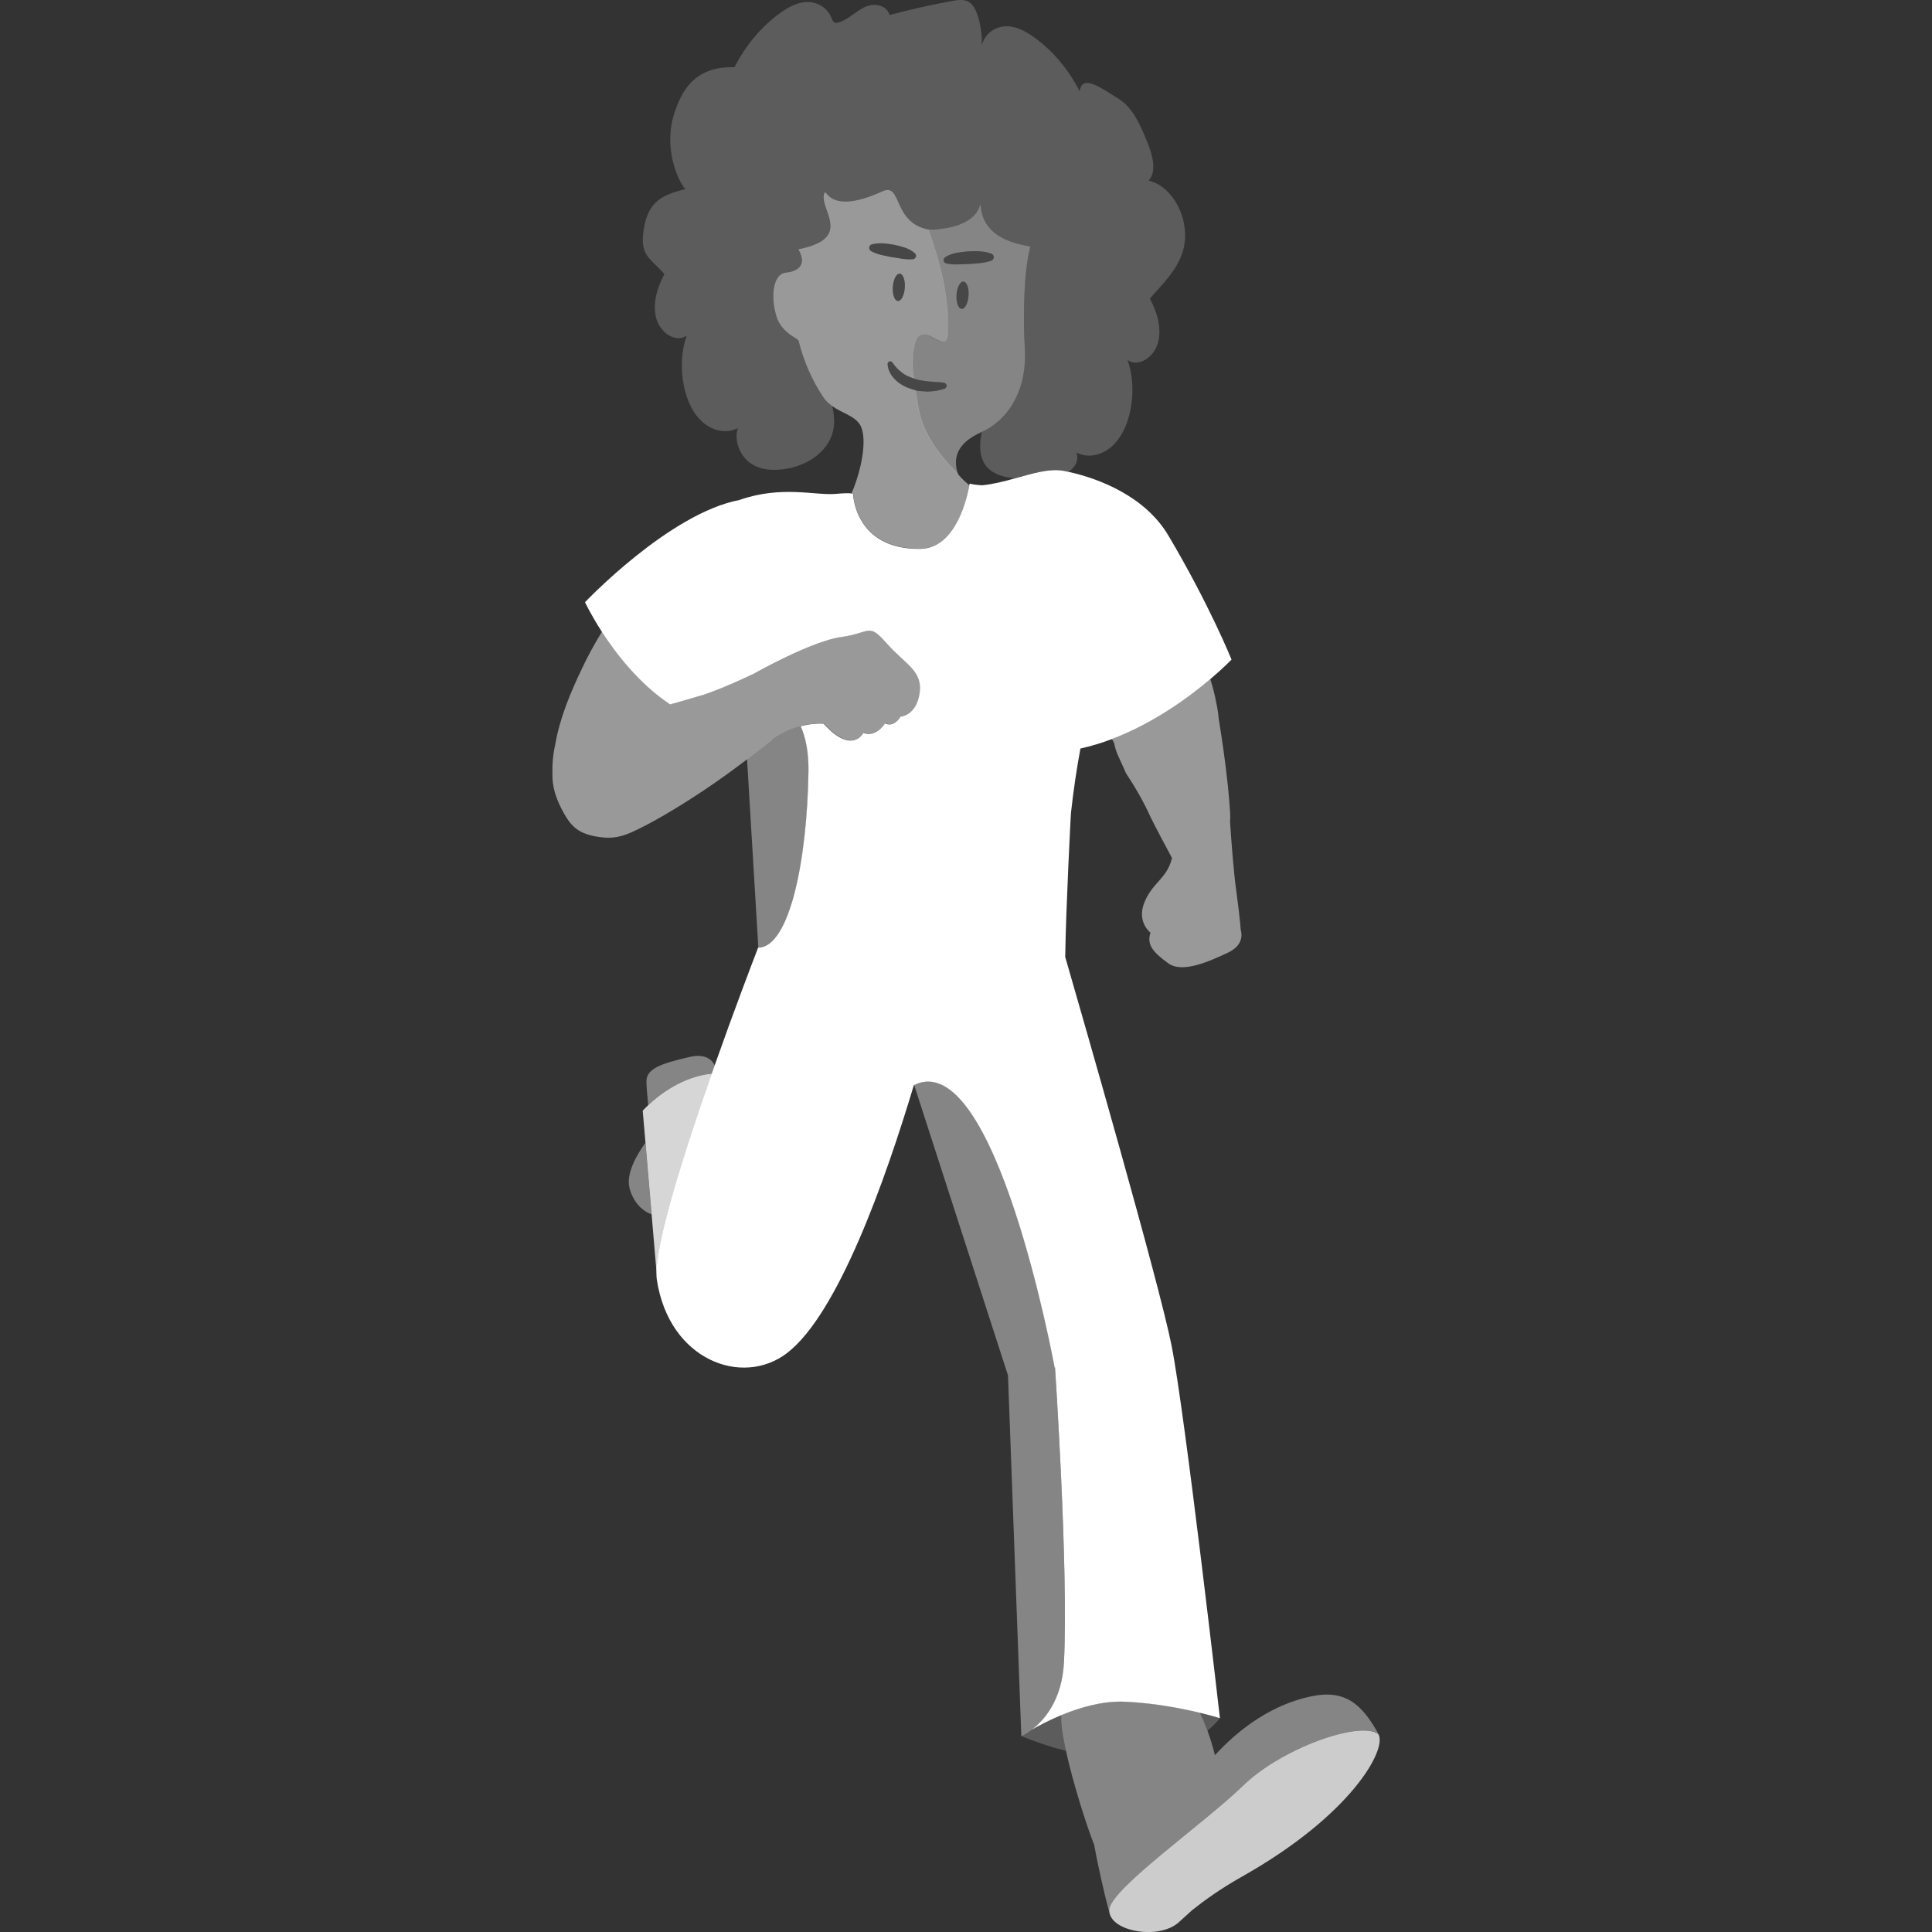 <svg viewBox="0 0 300 300" xmlns="http://www.w3.org/2000/svg"><rect x="0" y="0" width="300" height="300" fill="#333333" stroke="none"/><g fill="#fff"><path d="m 139.7 42.48 c -.52 -.04 -1 .89 -1.08 2.06 s .27 2.15 .79 2.19 1 -.89 1.08 -2.06 -.27 -2.15 -.79 -2.19 z" opacity=".1"/><path d="m 144.16 60.78 c .44 -.03 .87 -.05 1.3 -.12 .42 -.08 .84 -.19 1.25 -.33 .25 -.08 .38 -.35 .3 -.6 -.06 -.18 -.21 -.3 -.38 -.32 l -.04 -.01 c -.41 -.06 -.81 -.1 -1.21 -.11 -.4 -.04 -.78 -.08 -1.17 -.09 -.76 -.09 -1.52 -.19 -2.21 -.42 -.05 -.01 -.09 -.04 -.13 -.05 -.65 -.2 -1.27 -.47 -1.79 -.87 -.55 -.41 -1.06 -.96 -1.46 -1.52 l -.06 -.09 c -.13 -.19 -.39 -.23 -.58 -.1 -.12 .09 -.18 .23 -.17 .37 .07 1.02 .59 1.85 1.28 2.51 .7 .65 1.55 1.1 2.42 1.36 .21 .07 .42 .12 .63 .17 .01 .07 .02 .13 .03 .18 -.01 -.05 -.02 -.12 -.03 -.18 .67 .14 1.35 .19 2.02 .2 z" opacity=".1"/><path d="m 149.62 43.72 c -.52 -.04 -1 .89 -1.08 2.06 s .27 2.15 .79 2.19 1 -.89 1.08 -2.06 -.27 -2.15 -.79 -2.19 z" opacity=".1"/><path d="m 97.77 184.57 c .5 1.85 1.75 3.41 3.4 3.98 l -.95 -11.1 c -1.21 1.67 -3.1 4.76 -2.45 7.11 z" opacity=".4"/><path d="m 111 165.44 c -.52 -1.01 -1.6 -1.83 -3.85 -1.33 -4.77 1.08 -6.77 1.91 -6.77 3.8 0 .75 .12 2.2 .27 3.69 1.59 -1.5 5.26 -4.46 9.9 -4.9 .15 -.43 .3 -.85 .45 -1.27 z" opacity=".4"/><path d="m 172.66 114.75 c .11 .21 .23 .42 .34 .62 .13 .64 .3 1.26 .57 1.86 l 1.29 2.86 c 1.41 2.13 2.71 4.38 3.79 6.76 .48 1.04 2.77 5.33 3.33 6.37 -.02 .06 -.02 .13 -.04 .19 -.8 3.04 -2.94 3.6 -4.22 6.67 -1.28 3.08 .93 4.75 .93 4.75 -.66 1.91 .52 3.12 2.74 4.74 s 6.38 -.29 9.26 -1.63 c 2.89 -1.34 2 -3.57 2 -3.57 s -.02 -1.17 -.72 -6.32 c -.37 -2.72 -.7 -7.02 -.93 -10.47 .04 -.44 .04 -.91 .01 -1.42 -.08 -1.33 -.2 -2.71 -.34 -4.08 -.41 -4 -1.01 -7.91 -1.41 -10.35 0 -.01 0 -.02 -.01 -.03 -.06 -.84 -.2 -1.73 -.41 -2.68 -.22 -1.22 -.54 -2.41 -.91 -3.59 -3.28 2.78 -8.76 6.84 -15.28 9.31 z" opacity=".5"/><path d="m 187.49 268.74 c 1.33 -1.08 1.94 -1.95 1.94 -1.95 s -1.2 -.38 -3.12 -.84 c .42 .86 .81 1.78 1.18 2.79 z" opacity=".2"/><path d="m 164.8 266.32 c -1.9 .79 -3.51 1.64 -4.61 2.27 -.93 .7 -1.61 .99 -1.61 .99 2.49 1.01 4.8 1.76 6.95 2.3 -.5 -2.31 -.8 -4.32 -.72 -5.56 z" opacity=".2"/><path d="m 110.55 166.71 c -4.64 .44 -8.32 3.4 -9.9 4.9 -.55 .52 -.85 .86 -.85 .86 l .43 4.98 .95 11.1 .81 9.51 c -.21 -4.99 4.29 -19.13 8.57 -31.35 z" opacity=".8"/><path d="m 122.04 42.33 c 0 -.01 0 -.01 0 -.02 s 0 0 0 0 c .28 0 .86 -.08 1.39 -.33 .88 -.42 1.61 -1.35 .51 -3.27 1.38 -.27 2.4 -.61 3.14 -1 4.03 -2.12 .04 -5.71 .89 -7.75 .02 -.05 .05 -.08 .07 -.1 .35 -.22 1.08 3.43 8.95 -.17 2.5 -1.14 1.92 2.76 4.65 4.86 .64 .49 1.45 .88 2.52 1.09 h .01 c .44 -.02 1.06 -.03 1.74 -.08 2.16 -.24 5.62 -1.08 6.3 -3.82 .01 -.04 .03 -.08 .04 -.13 v .01 -.01 c .21 5.86 6.64 6.35 7.74 6.69 -1.03 3.94 -1.15 10.78 -.86 15.78 .39 6.8 -2.77 10.88 -5.99 12.64 -.09 .05 -.19 .1 -.31 .16 s -.24 .12 -.38 .18 c -.18 .89 -.3 1.79 -.24 2.68 .22 2.94 2.08 4.18 5.31 4.54 2.82 -.78 5.46 -1.61 7.72 -1.17 .21 .04 .44 .09 .67 .14 1.19 -.77 1.61 -1.86 1.24 -2.98 1.87 1 4.19 .37 5.75 -1.19 s 2.44 -3.9 2.78 -6.26 c .33 -2.31 .18 -4.74 -.59 -6.9 1.77 1.18 4.17 -.52 4.75 -2.8 .57 -2.29 -.21 -4.74 -1.29 -6.76 1.92 -2.22 4.16 -4.28 5.09 -7.24 1.42 -4.5 -1.25 -10.11 -5.28 -11.08 1.28 -1.4 .63 -3.87 -.11 -5.72 -1.07 -2.7 -2.29 -5.58 -4.55 -6.97 s -5.77 -4.1 -6.03 -1.14 c -1.71 -3.37 -4.12 -6.25 -6.97 -8.33 -1.29 -.94 -2.72 -1.74 -4.23 -1.8 -1.52 -.06 -3.14 .76 -3.81 2.36 -.07 .16 -.14 .33 -.23 .49 .03 -.37 .04 -.74 .02 -1.11 -.1 -1.67 -.65 -4.91 -2.16 -5.6 -.77 -.35 -1.63 -.22 -2.45 -.07 -3.25 .59 -6.49 1.32 -9.7 2.18 -.51 -1.64 -2.49 -1.89 -3.87 -1.23 -1.39 .66 -2.55 1.92 -3.99 2.37 -.25 .08 -.53 .13 -.75 -.02 -.24 -.16 -.35 -.49 -.47 -.78 -.67 -1.59 -2.29 -2.42 -3.81 -2.36 s -2.95 .86 -4.23 1.8 c -2.84 2.08 -5.25 4.96 -6.97 8.33 -6.53 -.22 -8.32 4.2 -9.27 6.94 -1.84 5.3 .37 10.59 1.65 11.99 -4.03 .96 -6.17 2.23 -6.59 7.34 -.25 3.09 1.41 3.64 3.33 5.86 -1.09 2.02 -1.87 4.47 -1.29 6.76 .57 2.29 2.98 3.98 4.75 2.8 -.77 2.16 -.92 4.59 -.59 6.89 .34 2.37 1.21 4.71 2.78 6.26 1.56 1.56 3.88 2.19 5.75 1.19 -.66 2.02 .4 4.39 2 5.48 s 3.56 1.15 5.4 .87 c 3.42 -.52 7.23 -2.87 7.54 -6.88 .07 -.97 -.07 -1.93 -.28 -2.9 -.54 -.4 -1.02 -.83 -1.37 -1.36 -1.73 -2.58 -3.07 -5.59 -3.87 -8.83 -.15 -.15 -.33 -.3 -.56 -.43 -1.13 -.66 -2.37 -1.73 -2.85 -3.28 -.97 -3.11 -.52 -6.12 1 -6.73 .15 -.06 .31 -.09 .47 -.1 z" opacity=".2"/><path d="m 142.89 85.21 c 5.65 -.06 7.35 -8.2 7.64 -9.84 -1.07 -.88 -1.7 -1.66 -1.7 -1.66 -.01 -.03 -.02 -.05 -.02 -.07 -1.56 -1.59 -5.4 -5.49 -6.18 -10.27 -.14 -.87 -.3 -1.74 -.45 -2.61 -.01 -.05 -.02 -.11 -.03 -.18 -.21 -.05 -.42 -.1 -.63 -.17 -.87 -.27 -1.72 -.71 -2.42 -1.36 -.69 -.66 -1.22 -1.49 -1.28 -2.51 -.01 -.14 .05 -.28 .17 -.37 .19 -.13 .45 -.09 .58 .1 l .06 .09 c .4 .57 .91 1.11 1.46 1.52 .52 .4 1.14 .66 1.79 .87 -.22 -1.79 -.27 -3.55 .14 -5.3 .13 -.55 .34 -1.15 .84 -1.38 .37 -.17 .79 -.09 1.18 -.02 .51 .09 2.15 1.24 2.62 1 .46 -.23 .49 -1.08 .51 -1.52 .02 -.71 .03 -1.4 .01 -2.07 -.05 -1.76 -.25 -3.44 -.55 -5.09 -.52 -2.89 -1.38 -5.69 -2.44 -8.72 -1.07 -.21 -1.89 -.6 -2.52 -1.09 -2.73 -2.1 -2.15 -6 -4.65 -4.86 -7.88 3.6 -8.61 -.06 -8.95 .17 -.02 .01 -.04 .04 -.07 .09 -.86 2.04 3.14 5.63 -.9 7.75 -.75 .39 -1.77 .73 -3.14 1 1.1 1.93 .37 2.85 -.52 3.27 -.53 .25 -1.11 .33 -1.39 .33 s 0 0 0 0 v .02 c -.16 .01 -.32 .04 -.47 .1 -1.52 .61 -1.96 3.63 -1 6.73 .48 1.56 1.72 2.63 2.85 3.28 .23 .14 .41 .28 .56 .43 .8 3.23 2.13 6.24 3.87 8.83 .35 .53 .83 .96 1.37 1.36 1.37 1.01 3.42 1.5 4.27 2.83 1.37 2.15 .12 7.56 -1.27 10.7 .18 .02 .25 .04 .25 .04 s .21 8.68 10.41 8.57 z m -2.39 -40.53 c -.08 1.17 -.56 2.1 -1.08 2.06 s -.87 -1.01 -.79 -2.19 c .08 -1.17 .56 -2.1 1.08 -2.06 s .87 1.01 .79 2.19 z m 1.59 -4.59 c -.09 .09 -.21 .15 -.33 .16 h -.02 c -.59 .06 -1.12 .01 -1.65 -.07 s -1.07 -.16 -1.61 -.25 c -1.07 -.23 -2.16 -.35 -3.21 -.93 -.28 -.16 -.39 -.51 -.23 -.79 .08 -.15 .22 -.25 .37 -.28 1.17 -.29 2.3 -.11 3.43 .07 .56 .11 1.12 .26 1.68 .45 .55 .19 1.1 .45 1.56 .89 .21 .2 .22 .54 .01 .75 z" opacity=".5"/><path d="m 152.45 67.06 s 0 0 0 0 c .14 -.07 .26 -.13 .38 -.18 .12 -.06 .22 -.11 .31 -.16 3.22 -1.75 6.38 -5.83 5.99 -12.64 -.29 -5.01 -.17 -11.85 .86 -15.78 -1.1 -.34 -7.53 -.83 -7.74 -6.69 v .01 c -.01 .04 -.03 .08 -.04 .12 -.68 2.75 -4.14 3.59 -6.3 3.82 -.96 .11 -1.66 .09 -1.74 .08 h -.01 c 1.07 3.05 1.92 5.85 2.44 8.73 .3 1.65 .5 3.32 .54 5.09 .02 .68 .02 1.37 -.01 2.07 -.02 .44 -.05 1.29 -.51 1.52 -.47 .24 -2.11 -.91 -2.62 -1 -.4 -.07 -.82 -.15 -1.18 .02 -.5 .23 -.71 .83 -.84 1.38 -.4 1.75 -.35 3.51 -.14 5.3 .05 .01 .09 .04 .13 .05 .69 .23 1.45 .33 2.21 .42 .39 .02 .77 .06 1.17 .09 .4 .01 .8 .05 1.21 .11 l .04 .01 c .17 .03 .32 .15 .38 .32 .08 .25 -.05 .52 -.3 .6 -.41 .13 -.83 .24 -1.25 .33 -.43 .07 -.86 .09 -1.3 .12 -.67 -.02 -1.35 -.06 -2.02 -.2 .01 .06 .02 .13 .03 .18 .15 .87 .31 1.74 .45 2.61 .79 4.78 4.62 8.68 6.18 10.27 -1.39 -4.06 1.91 -5.75 3.65 -6.58 z m -2.05 -21.15 c -.08 1.17 -.56 2.1 -1.08 2.06 s -.87 -1.01 -.79 -2.19 c .08 -1.17 .56 -2.1 1.08 -2.06 s .87 1.01 .79 2.19 z m -3.46 -5 l -.02 -.01 c -.28 -.07 -.46 -.35 -.39 -.63 .03 -.13 .11 -.24 .22 -.32 .55 -.38 1.16 -.56 1.76 -.68 s 1.2 -.2 1.81 -.24 c 1.21 -.04 2.42 -.1 3.62 .36 .3 .11 .45 .45 .33 .75 -.06 .16 -.19 .28 -.34 .34 h -.01 c -1.17 .42 -2.32 .42 -3.48 .52 -.58 .03 -1.16 .04 -1.73 .06 -.58 .01 -1.15 -.01 -1.75 -.15 z" opacity=".4"/><path d="m 125.57 119.74 c .04 -3.01 -.44 -5.29 -1.21 -7 -1.33 .35 -2.9 .99 -4.51 2.14 -1.12 .89 -2.43 1.92 -3.85 3 l 1.75 29.24 v .01 c 4.94 -.03 7.63 -13.82 7.82 -27.38 z" opacity=".4"/><path d="m 172.25 296.55 c .16 -3.25 14.68 -13.36 20.81 -19.31 1.39 -1.35 3.09 -2.59 4.92 -3.71 5.75 -3.5 12.78 -5.59 15.49 -4.56 .24 .09 .44 .2 .61 .34 -2.59 -4.69 -5.18 -7.02 -10.5 -5.9 -5.97 1.26 -11.04 4.89 -14.92 9.13 -.35 -1.38 -.74 -2.64 -1.17 -3.81 -.37 -1 -.76 -1.93 -1.18 -2.79 -2.79 -.67 -7.13 -1.54 -11.68 -1.72 -3.41 -.14 -6.94 .89 -9.83 2.09 -.09 1.24 .22 3.25 .72 5.56 1.1 5.04 3.17 11.51 4.38 14.6 .43 2.4 1.57 7.77 2.4 10.59 -.01 -.03 -.01 -.07 -.01 -.1 -.02 -.14 -.05 -.27 -.04 -.41 z" opacity=".4"/><path d="m 214.07 269.32 c -.17 -.14 -.37 -.25 -.61 -.34 -2.71 -1.03 -9.74 1.06 -15.49 4.56 -1.83 1.11 -3.53 2.36 -4.92 3.71 -6.13 5.95 -20.65 16.06 -20.81 19.31 -.01 .14 .02 .28 .04 .41 .01 .03 0 .07 .01 .1 .61 2.89 7.53 4.11 10.64 1.52 l 2.17 -1.97 c 1.79 -1.42 4.23 -3.23 7.79 -5.24 16.96 -9.56 22.46 -19.71 21.17 -22.05 z" opacity=".75"/><path d="m 163.82 212.33 s 2.09 30.9 1.4 45.64 c -.28 6.08 -3.15 9.21 -5.03 10.63 1.11 -.64 2.72 -1.49 4.61 -2.27 2.89 -1.2 6.42 -2.23 9.83 -2.09 4.55 .19 8.89 1.05 11.68 1.72 1.92 .46 3.12 .84 3.12 .84 s -5.41 -47.28 -7.51 -57.86 c -1.95 -9.81 -13.74 -50.74 -16.53 -60.4 0 -.05 .02 -.09 .02 -.14 .1 -7.26 .86 -21.9 .88 -22.09 .41 -3.75 .92 -7.09 1.48 -10.08 1.68 -.37 3.32 -.87 4.89 -1.47 6.53 -2.48 12.01 -6.53 15.28 -9.31 2.09 -1.77 3.29 -3.03 3.29 -3.03 s -3.42 -8.5 -9.81 -19.27 c -3.59 -6.06 -10.68 -8.82 -15.5 -9.88 -.23 -.05 -.45 -.1 -.67 -.14 -2.26 -.44 -4.91 .39 -7.72 1.17 -1.64 .46 -3.34 .89 -5.06 1.06 -.64 -.04 -1.26 -.11 -1.91 -.26 0 0 -.02 .11 -.05 .29 -.29 1.64 -1.99 9.78 -7.64 9.84 -10.2 .1 -10.41 -8.57 -10.41 -8.57 s -.07 -.02 -.25 -.04 c -.33 -.04 -1.03 -.06 -2.42 .07 -3.14 .29 -8.42 -1.36 -14.98 .95 -10.93 2.1 -23.97 15.87 -23.97 15.87 s .9 1.93 2.61 4.58 c 2.23 3.46 5.84 8.12 10.61 11.29 1.98 -.53 5.5 -1.59 5.5 -1.59 l 1.1 -.41 c 2 -.73 4.38 -1.81 6.37 -2.75 .08 -.05 9 -5.08 13.59 -5.71 4.61 -.63 4.17 -2.31 7.06 .97 s 5.63 4.24 5.12 7.74 -2.95 3.63 -2.95 3.63 -.94 1.76 -2.44 1.07 c 0 0 -1.31 2.22 -3.34 1.48 0 0 -1.77 3.45 -6.17 -1.43 0 0 -1.48 -.16 -3.57 .39 .77 1.72 1.25 3.99 1.21 7 -.19 13.56 -2.88 27.35 -7.82 27.38 v -.01 s 0 .01 0 .01 c -.84 2.18 -3.7 9.65 -6.76 18.32 -.15 .42 -.3 .84 -.45 1.27 -4.29 12.22 -8.78 26.36 -8.57 31.35 .01 .22 .02 .42 .05 .61 1.91 12.58 13.31 16.69 20.2 11.42 7.94 -6.07 15.32 -26.96 19.71 -41.61 12.67 -6.36 21.87 43.85 21.87 43.85 z"/><path d="m 165.22 257.97 c .69 -14.74 -1.4 -45.64 -1.4 -45.64 s -9.2 -50.22 -21.87 -43.85 l 14.57 45.09 2.07 56.02 s .69 -.29 1.61 -.99 c 1.87 -1.41 4.74 -4.55 5.03 -10.63 z" opacity=".4"/><path d="m 119.86 114.88 s 0 0 0 0 c 1.6 -1.15 3.18 -1.79 4.51 -2.14 2.09 -.55 3.57 -.39 3.57 -.39 4.4 4.87 6.17 1.43 6.17 1.43 2.03 .74 3.34 -1.48 3.34 -1.48 1.5 .69 2.44 -1.07 2.44 -1.07 s 2.44 -.13 2.95 -3.63 -2.23 -4.46 -5.12 -7.74 -2.45 -1.61 -7.06 -.97 c -4.59 .63 -13.51 5.67 -13.59 5.71 -1.99 .95 -4.38 2.02 -6.37 2.75 l -1.1 .41 s -3.52 1.05 -5.5 1.59 c -4.77 -3.16 -8.38 -7.83 -10.61 -11.29 -.05 .09 -.1 .17 -.15 .25 -1.08 1.79 -2.1 3.62 -2.98 5.52 -1.8 3.77 -3.44 7.67 -4.14 11.77 -.36 1.61 -.48 3.08 -.44 4.42 -.07 2.19 .58 4.1 1.77 6.24 1.17 2.1 2.35 3.27 5.45 3.7 1.36 .19 2.82 .28 5.03 -.71 2.93 -1.31 6.95 -3.66 11.17 -6.47 2.34 -1.55 4.71 -3.28 6.84 -4.9 1.42 -1.08 2.73 -2.11 3.85 -3 z" opacity=".5"/><path d="m 138.83 37.99 c -1.13 -.18 -2.26 -.36 -3.43 -.07 -.15 .04 -.29 .14 -.37 .28 -.16 .28 -.05 .64 .23 .79 1.05 .58 2.14 .7 3.21 .93 .54 .1 1.07 .17 1.61 .25 s 1.06 .13 1.65 .07 h .02 c .12 -.01 .24 -.07 .33 -.16 .2 -.21 .2 -.55 -.01 -.75 -.46 -.45 -1.01 -.7 -1.56 -.89 s -1.11 -.34 -1.68 -.45 z" opacity=".1"/><path d="m 150.43 41 c 1.16 -.1 2.31 -.1 3.48 -.52 h .01 c .15 -.06 .28 -.17 .34 -.34 .11 -.3 -.04 -.63 -.33 -.75 -1.2 -.46 -2.41 -.4 -3.62 -.36 -.6 .04 -1.21 .13 -1.81 .24 -.6 .12 -1.2 .3 -1.76 .68 -.1 .07 -.18 .18 -.22 .32 -.07 .28 .11 .57 .39 .63 l .02 .01 c .61 .14 1.18 .16 1.75 .15 .57 -.02 1.15 -.02 1.73 -.06 z" opacity=".1"/></g></svg>
